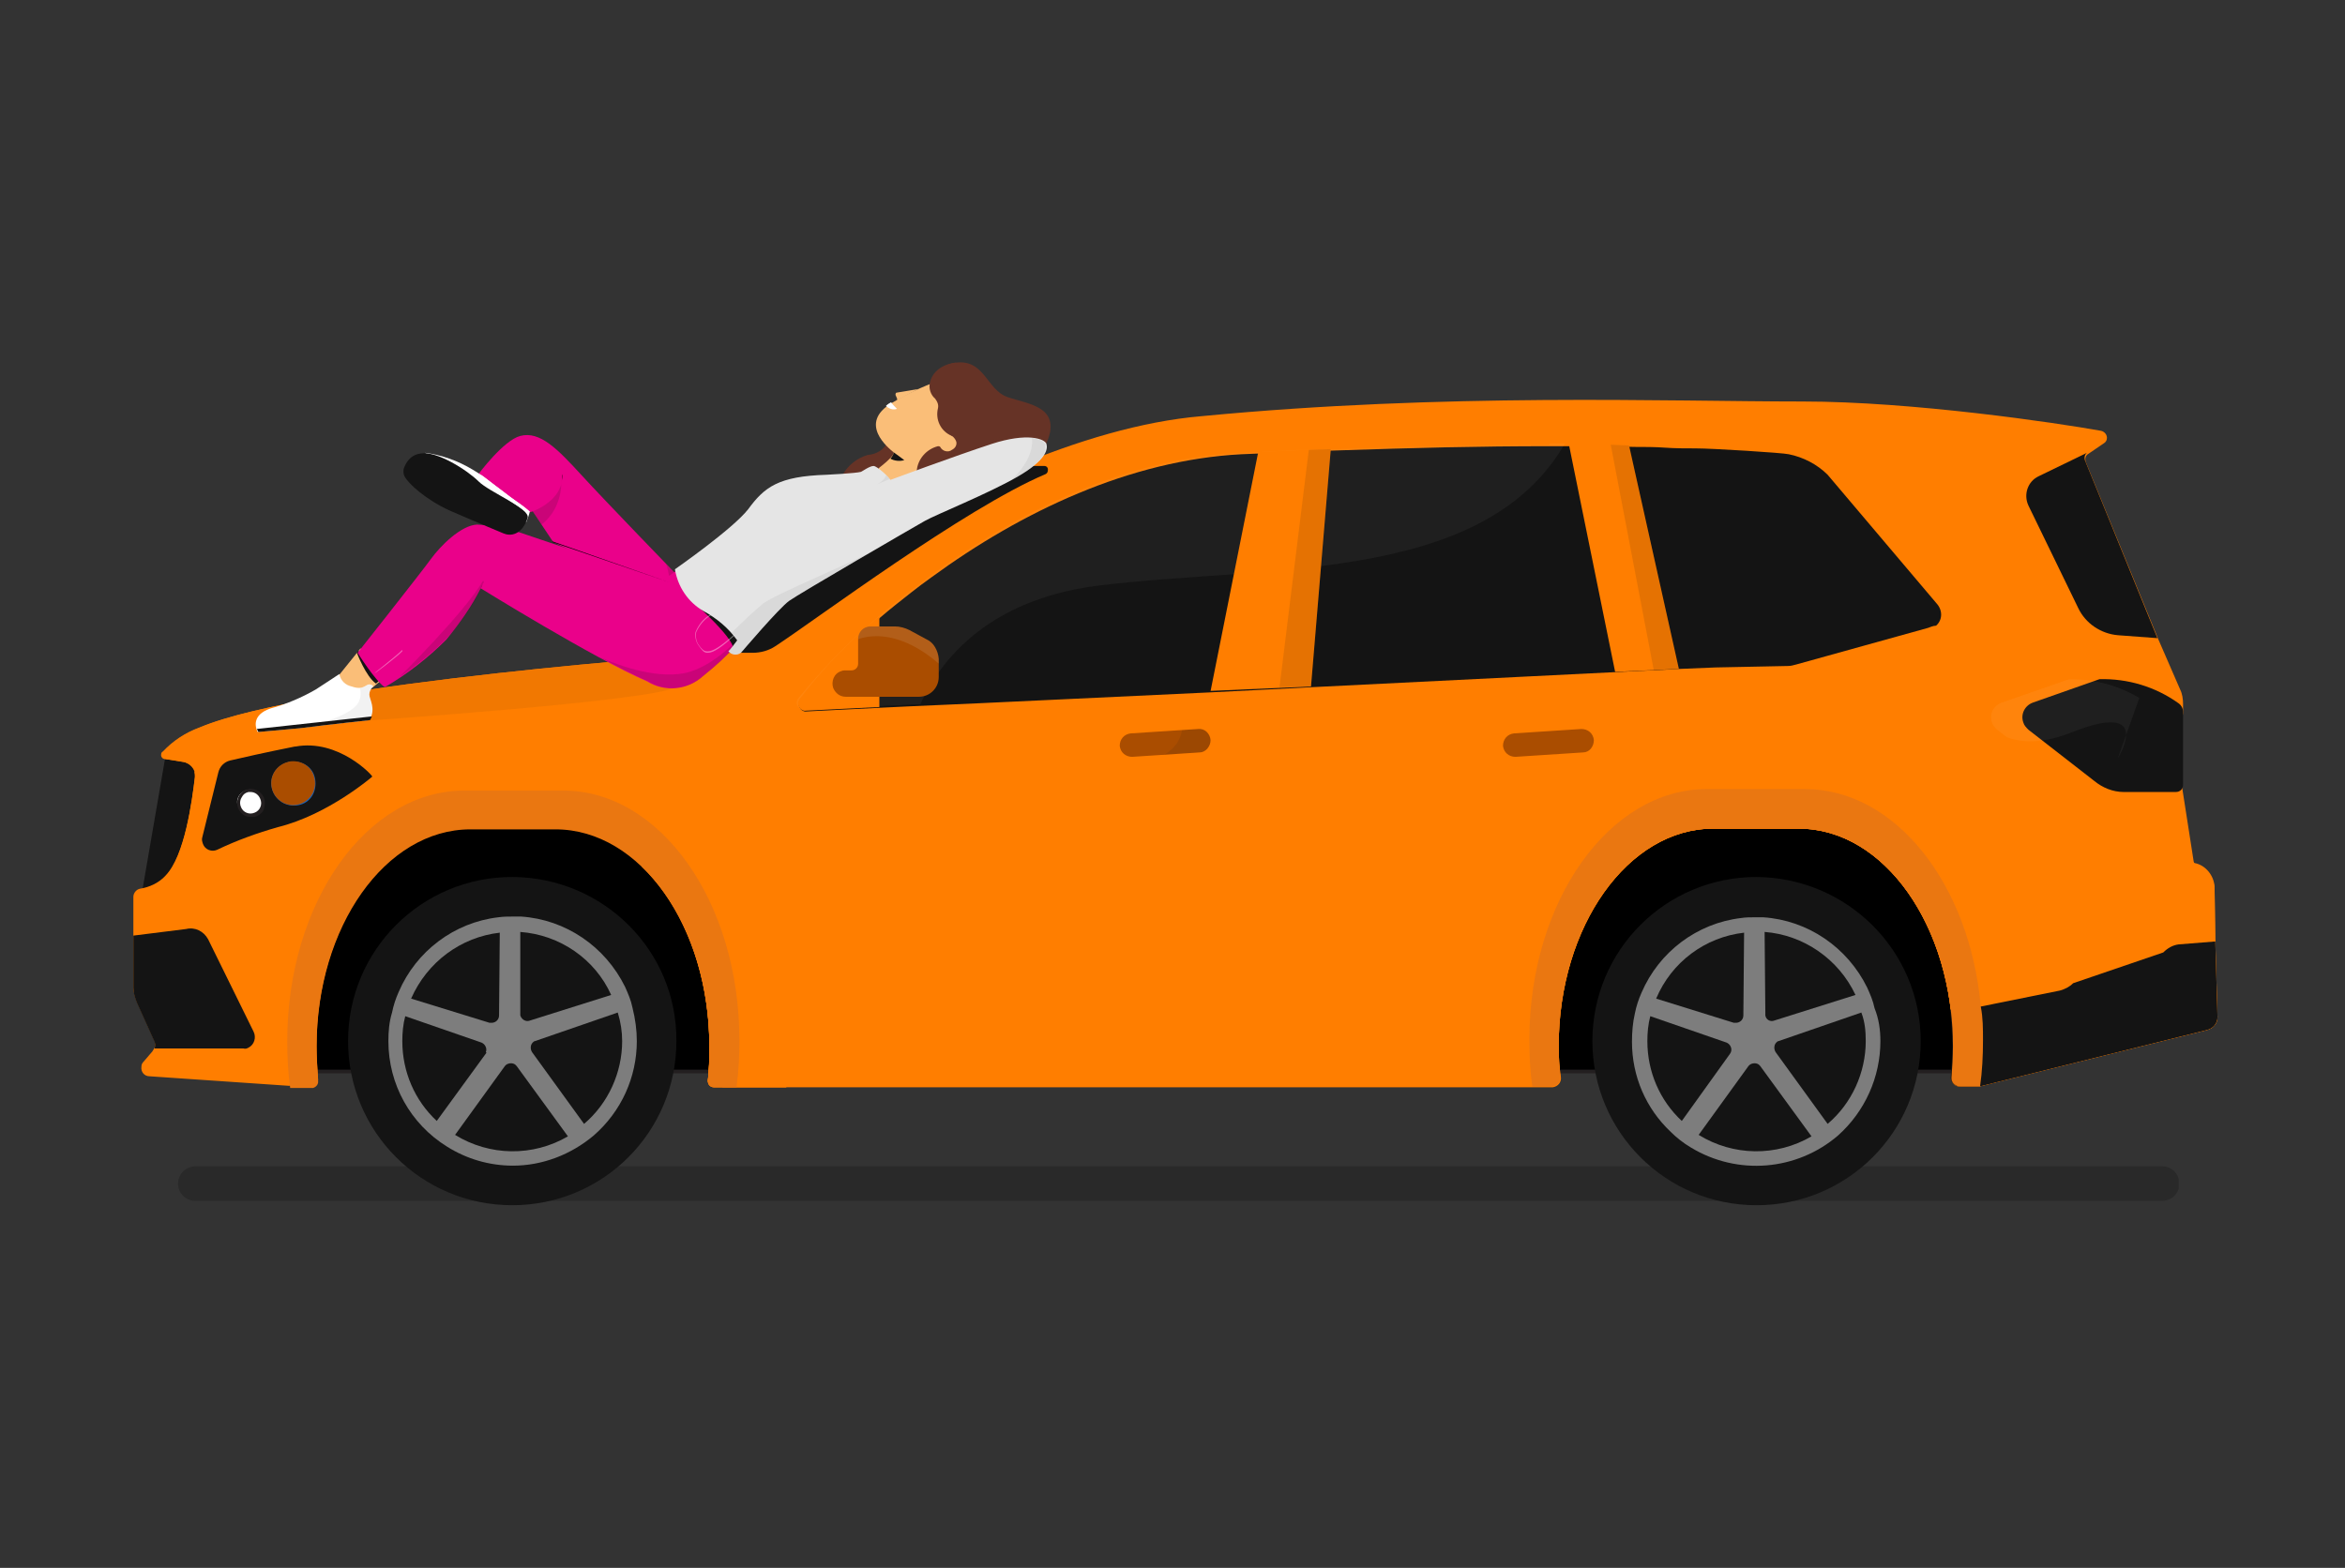 <?xml version="1.0" encoding="utf-8"?>
<!-- Generator: Adobe Illustrator 25.2.1, SVG Export Plug-In . SVG Version: 6.00 Build 0)  -->
<svg version="1.1" id="Layer_1" xmlns="http://www.w3.org/2000/svg" xmlns:xlink="http://www.w3.org/1999/xlink" x="0px" y="0px"
	 viewBox="0 0 320 214" style="enable-background:new 0 0 320 214;" xml:space="preserve">
<rect x="0" y="0" width="320" height="214" fill="#333333" stroke="none"/>
<style type="text/css">
	.st0{fill:#FFFFFF;fill-opacity:0;}
	.st1{opacity:0.2;}
	.st2{clip-path:url(#SVGID_2_);}
	.st3{fill:#231F20;}
	.st4{fill:#141414;}
	.st5{fill:#FF7E00;}
	.st6{clip-path:url(#SVGID_4_);}
	.st7{opacity:5.000000e-02;}
	.st8{clip-path:url(#SVGID_6_);}
	.st9{fill:#FFFFFF;}
	.st10{fill:#AA4D00;}
	.st11{fill:#1D63B7;}
	.st12{opacity:0.1;}
	.st13{clip-path:url(#SVGID_8_);}
	.st14{clip-path:url(#SVGID_10_);}
	.st15{fill:#EA7711;}
	.st16{clip-path:url(#SVGID_12_);}
	.st17{opacity:0.26;}
	.st18{clip-path:url(#SVGID_14_);}
	.st19{opacity:0.56;}
	.st20{clip-path:url(#SVGID_16_);}
	.st21{clip-path:url(#SVGID_18_);}
	.st22{opacity:0.17;}
	.st23{clip-path:url(#SVGID_20_);}
	.st24{clip-path:url(#SVGID_22_);}
	.st25{clip-path:url(#SVGID_24_);}
	.st26{clip-path:url(#SVGID_26_);}
	.st27{fill:none;}
	.st28{clip-path:url(#SVGID_28_);}
	.st29{clip-path:url(#SVGID_30_);}
	.st30{opacity:0.11;}
	.st31{clip-path:url(#SVGID_32_);}
	.st32{clip-path:url(#SVGID_34_);}
	.st33{fill:#7D7D7D;}
	.st34{opacity:6.000000e-02;}
	.st35{clip-path:url(#SVGID_36_);}
	.st36{fill:#663326;}
	.st37{clip-path:url(#SVGID_38_);}
	.st38{opacity:0.24;}
	.st39{clip-path:url(#SVGID_40_);}
	.st40{fill:#FABE78;}
	.st41{clip-path:url(#SVGID_42_);}
	.st42{clip-path:url(#SVGID_44_);}
	.st43{fill:#EA018A;}
	.st44{clip-path:url(#SVGID_46_);}
	.st45{opacity:0.15;}
	.st46{clip-path:url(#SVGID_48_);}
	.st47{clip-path:url(#SVGID_50_);}
	.st48{clip-path:url(#SVGID_52_);}
	.st49{clip-path:url(#SVGID_54_);}
	.st50{opacity:0.13;}
	.st51{clip-path:url(#SVGID_56_);}
	.st52{clip-path:url(#SVGID_58_);}
	.st53{opacity:0.43;}
	.st54{clip-path:url(#SVGID_60_);}
	.st55{fill:#E5E5E5;}
	.st56{clip-path:url(#SVGID_62_);}
	.st57{clip-path:url(#SVGID_64_);}
	.st58{clip-path:url(#SVGID_66_);}
	.st59{clip-path:url(#SVGID_68_);}
	.st60{clip-path:url(#SVGID_70_);}
	.st61{opacity:0.39;}
	.st62{clip-path:url(#SVGID_72_);}
	.st63{clip-path:url(#SVGID_74_);}
	.st64{opacity:0.36;}
	.st65{clip-path:url(#SVGID_76_);}
</style>
<rect x="0.4" class="st0" width="320" height="214"/>
<g class="st1">
	<g>
		<defs>
			<rect id="SVGID_1_" x="24.2" y="159.2" width="273.1" height="4.7"/>
		</defs>
		<clipPath id="SVGID_2_">
			<use xlink:href="#SVGID_1_"  style="overflow:visible;"/>
		</clipPath>
		<g class="st2">
			<path d="M26.5,159.2h268.4c1.3-0.1,2.4,0.9,2.5,2.2c0.1,1.3-0.9,2.4-2.2,2.5c-0.1,0-0.2,0-0.3,0H26.5c-1.3-0.1-2.3-1.2-2.2-2.5
				C24.4,160.2,25.3,159.3,26.5,159.2"/>
		</g>
	</g>
</g>
<rect x="38.9" y="105.3" width="71.2" height="40.9"/>
<path class="st3" d="M110.3,146.5H38.7v-41.4h71.7L110.3,146.5z M39.2,146h70.7v-40.4H39.2V146z"/>
<polygon points="270.6,146.2 199.5,146.2 199.5,105.3 279.5,105.3 "/>
<path class="st3" d="M270.8,146.5h-71.6v-41.4h80.6l-0.1,0.3L270.8,146.5z M199.7,146h70.8l8.8-40.4h-79.5V146z"/>
<polygon class="st4" points="22.6,103.1 19.1,123.4 25.1,124.7 28.6,103.6 "/>
<path class="st5" d="M302.6,138.8c0,0.9-0.6,1.6-1.5,1.8l-31,7.7h-0.2h-2.5c-0.6,0-1.1-0.5-1.1-1.1c0,0,0-0.1,0-0.1
	c0.1-1.4,0.2-2.8,0.2-4.3c0-16.4-9.4-29.7-21-29.7h-11.7c-11.6,0-21.1,13.3-21.1,29.7c0,1.4,0.1,2.8,0.2,4.2
	c0.1,0.7-0.4,1.2-1.1,1.3c0,0-0.1,0-0.1,0H97.4c-0.4,0-0.8-0.3-0.8-0.8c0,0,0-0.1,0-0.1c0.2-1.5,0.2-3.1,0.2-4.6
	c0-10.2-3.6-19.2-9.2-24.6c-3.1-3.2-7.4-5.1-11.8-5.2H64.2c-11.6,0-21,13.3-21,29.7c0,1.5,0.1,3,0.2,4.5c0.1,0.5-0.3,0.9-0.7,1
	c0,0-0.1,0-0.1,0h-3.2l-19-1.3c-0.7,0-1.2-0.6-1.1-1.3c0-0.3,0.1-0.5,0.3-0.7l1.2-1.4c0.1-0.2,0.2-0.3,0.3-0.5
	c0.1-0.4,0.1-0.8-0.1-1.1l-2.3-5.1c-0.3-0.7-0.5-1.4-0.5-2.1v-12.3c0-0.5,0.4-1,0.9-1.1c1.3-0.2,2.6-0.8,3.5-1.8
	c2.6-2.7,3.6-10.1,4-13.5c0-0.2,0-0.4,0-0.6c0,0,0-0.1,0-0.1c-0.2-0.7-0.9-1.2-1.6-1.3l-2.5-0.4c-0.3,0-0.6-0.3-0.5-0.7
	c0-0.1,0.1-0.3,0.2-0.3c1.4-1.5,3.1-2.6,5-3.3C42.2,93,97.3,89.2,97.3,89.2s1.8-1.4,5-3.6c7.1-4.9,21-15.6,36.2-21.9
	c8.4-3.5,17.2-6.2,25.5-6.9c33.3-3.2,63.5-2,82-2c14.9,0,34.6,2.9,40.7,4c0.5,0.1,0.9,0.6,0.8,1.1c0,0.2-0.2,0.5-0.4,0.6l-2.2,1.5
	c-0.3,0.2-0.4,0.6-0.3,1l9.9,24.2l3,6.9c0.3,0.6,0.4,1.3,0.4,2v1.2c0,0.6-0.5,1.1-1.1,1.1c-0.7,0-7.9,0.7-7.9,1.4l6.6,16.2
	c0,1,0.8,1.8,1.7,1.9h0.6l1.2,0.1c0.2,0,0.3,0,0.5,0.1c1.5,0.3,2.6,1.7,2.7,3.2l0.1,7.2L302.6,138.8z"/>
<path class="st5" d="M233.9,105.2c-3.5,2.7-15.9,7.8-19.5,14.2c-4.1,7.6-6.1,16.1-5.9,24.7l-36.5,2.3c0,0-3-9.1-3-29.3
	c0.2-7.7,0.9-15.4,2.1-23.1c2.4-16.2,5.9-31.7,6.1-32.6l4.4-0.2c16.6-0.6,28.6-0.7,41.4-0.5c1.4,0,2.7,0,4.1,0.1l0.1,0l7,30.1
	l8.6,8.2C243.2,101.5,235.8,103.8,233.9,105.2"/>
<path class="st5" d="M50.8,106c0.5,0.4,0.8,0.7,1.2,1c0.3,0.3,0.4,0.8,0.1,1.1c0,0-0.1,0.1-0.1,0.1c-9.3,7.8-20.8,12.4-32.9,13.2
	c1.3-0.2,2.6-0.8,3.5-1.8c2.6-2.7,3.6-10.1,4-13.5c0-0.2,0-0.5-0.1-0.7l0,0l5-1.4C31.5,104,44.2,104,50.8,106"/>
<path class="st5" d="M106.3,143.2c-3.2-14.5-3.8-29.4-1.7-44.1c0.2-1,0.6-2,1.2-2.9c7-9.4,18.4-15.3,18.4-15.3l50,4.5l-1.2,58.2
	L106.3,143.2z"/>
<path class="st5" d="M302.6,138.8c0,0.9-0.6,1.6-1.5,1.8l-31,7.7h-0.2h-2.5c-0.6,0-1.1-0.5-1.1-1.1c0,0,0-0.1,0-0.1
	c0.1-1.4,0.2-2.8,0.2-4.3c0-16.4-9.4-29.7-21-29.7h-11.7c-11.6,0-21.1,13.3-21.1,29.7c0,1.4,0.1,2.8,0.2,4.2
	c0.1,0.7-0.4,1.2-1.1,1.3c0,0-0.1,0-0.1,0H97.4c-0.4,0-0.8-0.3-0.8-0.8c0,0,0-0.1,0-0.1c0.2-1.5,0.2-3.1,0.2-4.6
	c0-10.2-3.6-19.2-9.2-24.6l-0.3-7.1c0,0,155.1-11.6,185.1-13.3l25.3,9.2l1.7,10.9c-2.4,1-3.2-0.3-2.3-0.2h0.6l1.2,0.1
	c0.2,0,0.3,0,0.5,0.1c1.5,0.3,2.6,1.7,2.7,3.2l0.1,7.2L302.6,138.8z"/>
<path class="st5" d="M107.3,148.4h-9.9c-0.4,0-0.8-0.3-0.8-0.8c0,0,0-0.1,0-0.1c0.2-1.5,0.2-3.1,0.2-4.6c0-10.2-3.6-19.2-9.2-24.6
	l-0.3-7.1l16-1.1C102.7,126.5,105.9,142.3,107.3,148.4"/>
<path class="st5" d="M302.6,138.8c0,0.9-0.6,1.6-1.5,1.8l-31.1,7.7h-2.5c-0.6,0-1.1-0.5-1.2-1.1c0,0,0-0.1,0-0.1
	c0.1-1.4,0.2-2.8,0.2-4.3c0-16.4-9.4-29.7-21-29.7h-11.8c-11.6,0-21.1,13.3-21.1,29.7c0,1.4,0.1,2.8,0.2,4.2
	c0.1,0.7-0.4,1.2-1.1,1.3c0,0-0.1,0-0.1,0H98.6l-1.3-16.8l109.9-9.3c1.3-0.1,2.4-0.9,2.8-2.1c2.5-6.2-2.4-16.8,35.8-19.4
	c24.7-1.7,39.5-3.8,39.5-3.8l5.7,9.5c0,0,8,11.4,8.5,11.4c1.5,0.3,2.6,1.7,2.7,3.2l0.1,7.2L302.6,138.8z"/>
<path class="st5" d="M107.3,148.4h-8.7l-1.3-16.8l7-0.6C105,136.8,106,142.6,107.3,148.4"/>
<path class="st4" d="M302.6,138.8c0,0.9-0.6,1.6-1.5,1.8l-31,7.7h-0.2h-2.5c-0.6,0-1.1-0.5-1.2-1.1c0,0,0-0.1,0-0.1
	c0.1-1.4,0.2-2.8,0.2-4.3c0-1.7-0.1-3.3-0.3-5l4.1-0.4l10.9-2.2c0.7-0.2,1.3-0.5,1.8-1l12.3-4.2c0.6-0.6,1.3-1,2.1-1.1l5-0.4
	L302.6,138.8z"/>
<path class="st4" d="M286.5,92.7l-9.1,3.2c-1.1,0.4-1.7,1.6-1.3,2.7c0.1,0.4,0.4,0.7,0.7,1l9,7c1.1,0.9,2.5,1.5,4,1.5h7.1
	c0.6,0,1-0.4,1-1v-9.9c0-0.5-0.2-0.9-0.6-1.2C294.1,93.7,290.3,92.6,286.5,92.7"/>
<path class="st4" d="M294.4,87.1l-5.4-0.4c-2.3-0.2-4.4-1.6-5.4-3.7l-6.8-14c-0.7-1.5-0.1-3.3,1.4-4l6.6-3.2c-0.3,0.2-0.4,0.6-0.3,1
	L294.4,87.1z"/>
<path class="st4" d="M263.1,85.7l-18,5c-0.4,0.1-0.7,0.2-1.1,0.2l-9.9,0.2l-4.9,0.2l-50.3,2.5l-7.8,0.4l-5.9,0.3l-31.9,1.5l-9,0.4
	l-4.2,0.2l-10,0.5c-0.5,0.1-1-0.3-1.1-0.9c0-0.3,0.1-0.6,0.3-0.8c3.2-4.1,6.9-7.8,10.8-11.1c1.4-1.2,2.8-2.3,4.2-3.4
	c0.9-0.7,1.8-1.4,2.8-2.1c12.3-9,27.1-16,42.3-16.8l2.4-0.1l1.6-0.1l4-0.2h0.9l3.5-0.1c11.9-0.4,19.8-0.6,29.8-0.6
	c4,0,7.9,0,11.5,0.1c1.4,0,2.7,0,4.1,0.1s2.8,0.1,4.2,0.1c2.3,0,11.9,0.6,12.7,0.8c2,0.4,3.9,1.4,5.3,2.8l14.9,17.6
	c0.8,0.9,0.8,2.2-0.1,3C263.8,85.4,263.4,85.6,263.1,85.7"/>
<g>
	<defs>
		<path id="SVGID_3_" d="M211.4,60.7c-10,0-18,0.2-29.8,0.6l-3.5,0.1h-0.9l-4,0.2l-1.6,0.1l-2.4,0.1c-15.2,0.7-29.9,7.7-42.3,16.8
			c-0.9,0.7-1.8,1.4-2.8,2.1c-1.4,1.1-2.8,2.2-4.2,3.4c-4,3.3-7.6,7.1-10.9,11.1c-0.4,0.4-0.4,1,0,1.4c0.2,0.2,0.5,0.3,0.8,0.3
			l10-0.5l4.2-0.2l9-0.4l31.9-1.5L171,94l7.8-0.4l50.3-2.5l5.1-0.2l9.8-0.2c0.4,0,0.8-0.1,1.1-0.2l18-5c1.1-0.3,1.8-1.5,1.5-2.6
			c-0.1-0.3-0.3-0.7-0.5-0.9l-14.9-17.6c-1.5-1.4-3.3-2.4-5.3-2.8c-0.8-0.2-10.4-0.8-12.7-0.8c-1.4,0-2.8,0-4.2-0.1s-2.7,0-4.1-0.1
			c-3.4,0-6.9-0.1-10.5-0.1H211.4"/>
	</defs>
	<clipPath id="SVGID_4_">
		<use xlink:href="#SVGID_3_"  style="overflow:visible;"/>
	</clipPath>
	<g class="st6">
		<g class="st7">
			<g>
				<defs>
					<rect id="SVGID_5_" x="98.8" y="37.4" width="115.9" height="76.3"/>
				</defs>
				<clipPath id="SVGID_6_">
					<use xlink:href="#SVGID_5_"  style="overflow:visible;"/>
				</clipPath>
				<g class="st8">
					<path class="st9" d="M123.9,101.5c0,0,2.4-18.7,26.2-21.6s54.6,0,64.6-21.6l-75.6-20.9L98.8,75.7l13.7,37.9L123.9,101.5z"/>
				</g>
			</g>
		</g>
	</g>
</g>
<path class="st5" d="M181.6,61.3l-2.7,32.4l-13.7,0.6l6.5-32.6C175,61.5,178.3,61.4,181.6,61.3"/>
<path class="st5" d="M229.1,91.3l-8.7,0.4l-6.3-31c2.9,0,5.6,0,8.2,0.1L229.1,91.3z"/>
<path class="st10" d="M163.7,102.7l-9.2,0.6c-0.9,0-1.6-0.6-1.7-1.5c0-0.9,0.6-1.6,1.5-1.7l9.2-0.6c0.9-0.1,1.6,0.6,1.7,1.5
	C165.2,101.9,164.5,102.7,163.7,102.7"/>
<path class="st5" d="M105.8,88.2c-2.9,2.3-5.3,5.1-7.2,8.3c-0.5,0.8-1.4,1.4-2.3,1.5c-34.3,2.5-50.6,6.3-50.6,6.3L31.5,104l-4.9,1.5
	c-0.2-0.8-0.8-1.3-1.5-1.5l-2.5-0.4c-0.3,0-0.6-0.3-0.5-0.7c0-0.1,0.1-0.3,0.2-0.3c1.4-1.5,3.1-2.6,5-3.3
	C42.2,93,97.3,89.2,97.3,89.2s1.8-1.4,5-3.6C105.4,86.3,107.2,87.2,105.8,88.2"/>
<path class="st4" d="M50.8,106c0,0-6,5.2-12.9,6.9c-2.8,0.8-5.6,1.8-8.3,3.1c-0.7,0.3-1.6,0-1.9-0.8c-0.1-0.3-0.2-0.6-0.1-0.9
	l2.2-8.9c0.2-0.8,0.8-1.4,1.6-1.6c1.7-0.4,4.8-1.1,8.8-1.9h0.1C46.2,100.8,50.9,105.9,50.8,106"/>
<path class="st4" d="M142.7,64.7c-11.1,4.7-31.4,19.9-36.9,23.5c-0.9,0.6-2,0.9-3.1,0.9h-5.4c0,0,19.2-16.4,41.2-25.5h4
	c0.3,0,0.5,0.2,0.5,0.5C143,64.4,142.9,64.6,142.7,64.7"/>
<path class="st5" d="M96.9,142.8l114.5-0.2c0,0,1.1-0.1,1.6,4.4c0.1,0.7-0.4,1.3-1.1,1.4c0,0-0.1,0-0.1,0H97.4
	c-0.5,0-0.8-0.4-0.8-0.8c0,0,0,0,0-0.1L96.9,142.8z"/>
<path class="st4" d="M33.2,143.1H21.1c0.1-0.4,0.1-0.8-0.1-1.1l-2.3-5.1c-0.3-0.7-0.5-1.4-0.5-2.1v-7.1l7.2-0.9
	c1.2-0.3,2.4,0.3,3,1.4l6.2,12.6c0.4,0.8,0.1,1.8-0.7,2.2C33.7,143.1,33.5,143.2,33.2,143.1"/>
<path class="st9" d="M32.5,109.9c0.3,0.9,1.2,1.4,2.1,1.2c0.8-0.2,1.3-1.1,1.2-1.9c-0.2-0.9-1-1.6-2-1.4c-0.9,0.2-1.6,1-1.4,2
	C32.5,109.8,32.5,109.9,32.5,109.9"/>
<path class="st3" d="M34.2,111.5c-0.4,0-0.7-0.1-1-0.3c-0.4-0.3-0.7-0.7-0.8-1.2c-0.2-1,0.4-2.1,1.5-2.3c0,0,0,0,0,0
	c1-0.2,2,0.5,2.2,1.5c0.1,0.5,0,1-0.2,1.5c-0.3,0.4-0.7,0.7-1.2,0.8C34.4,111.5,34.3,111.5,34.2,111.5z M34.2,108.1
	c-0.1,0-0.2,0-0.3,0c-0.4,0.1-0.7,0.3-0.9,0.7c-0.2,0.3-0.3,0.7-0.2,1.1l0,0c0.1,0.4,0.3,0.7,0.6,0.9c0.3,0.2,0.7,0.3,1.1,0.2
	c0.4-0.1,0.7-0.3,0.9-0.6c0.2-0.3,0.3-0.7,0.2-1.1C35.4,108.5,34.8,108.1,34.2,108.1z"/>
<path class="st11" d="M37.1,107.6c0.4,1.6,1.9,2.6,3.6,2.3s2.6-1.9,2.3-3.6s-1.9-2.6-3.6-2.3c0,0,0,0,0,0
	C37.7,104.4,36.7,106,37.1,107.6"/>
<path class="st5" d="M120,84.1v12.4l-10,0.5c-0.5,0.1-1-0.3-1.1-0.9c0-0.3,0.1-0.6,0.3-0.8C112.4,91.1,116,87.4,120,84.1"/>
<path class="st5" d="M109.9,110.5c-0.4,0-0.8-0.2-1-0.6c-0.2-0.4-0.2-0.9,0.1-1.2c3.3-4.1,6.9-7.8,10.9-11.2l0.1-0.1V110
	L109.9,110.5L109.9,110.5z M119.9,97.8c-3.9,3.3-7.5,7-10.8,11c-0.2,0.3-0.2,0.7-0.1,1c0.2,0.3,0.5,0.5,0.8,0.5l0,0l10-0.5
	L119.9,97.8z"/>
<path class="st10" d="M128.1,89.9v2.5c0,1.5-1.2,2.7-2.7,2.7h-10c-0.8,0-1.4-0.5-1.7-1.2c-0.3-0.9,0.1-2,1.1-2.3
	c0.2-0.1,0.4-0.1,0.6-0.1h0.8c0.5,0,0.9-0.4,0.9-0.9c0,0,0,0,0,0v-3.4c0-0.9,0.7-1.7,1.7-1.7h3.3c0.7,0,1.4,0.2,2,0.5l2.4,1.3
	C127.4,87.7,128,88.8,128.1,89.9"/>
<g class="st12">
	<g>
		<defs>
			<rect id="SVGID_7_" x="113.6" y="82.2" width="15.3" height="12.8"/>
		</defs>
		<clipPath id="SVGID_8_">
			<use xlink:href="#SVGID_7_"  style="overflow:visible;"/>
		</clipPath>
		<g class="st13">
			<g>
				<defs>
					<path id="SVGID_9_" d="M128.1,89.9v2.5c0,1.5-1.2,2.7-2.7,2.7h-10c-0.8,0-1.4-0.5-1.7-1.2c-0.3-0.9,0.1-2,1.1-2.3
						c0.2-0.1,0.4-0.1,0.6-0.1h0.8c0.5,0,0.9-0.4,0.9-0.9c0,0,0,0,0,0v-3.4c0-0.9,0.7-1.7,1.7-1.7h3.3c0.7,0,1.4,0.2,2,0.5l2.4,1.3
						C127.4,87.7,128,88.8,128.1,89.9"/>
				</defs>
				<clipPath id="SVGID_10_">
					<use xlink:href="#SVGID_9_"  style="overflow:visible;"/>
				</clipPath>
				<g class="st14">
					<path class="st9" d="M116.5,87.5c0,0,5.1-3,12.3,3.7l-1.6-8.9l-11.1-0.1L116.5,87.5z"/>
				</g>
			</g>
		</g>
	</g>
</g>
<path class="st15" d="M270.6,142c0,2.1-0.1,4.2-0.4,6.3l0,0h-2.7c-0.6,0-1.2-0.5-1.2-1.1c0,0,0-0.1,0-0.1c0.1-1.4,0.2-2.8,0.2-4.3
	c0-1.7-0.1-3.3-0.3-5c-1.7-14-10.3-24.7-20.8-24.7h-11.7c-11.6,0-21,13.3-21,29.7c0,1.4,0.1,2.8,0.2,4.2c0.1,0.7-0.4,1.2-1.1,1.3
	c0,0-0.1,0-0.1,0h-2.6c-0.3-2.1-0.4-4.2-0.4-6.4c0-18.9,10.9-34.2,24.2-34.2h13.4c12.3,0,22.5,12.9,24,29.7
	C270.6,138.9,270.6,140.4,270.6,142"/>
<path class="st15" d="M100.9,142c0,2.1-0.1,4.3-0.4,6.4h-3.1c-0.4,0-0.8-0.4-0.8-0.8c0,0,0-0.1,0-0.1c0.2-1.5,0.2-3.1,0.2-4.6
	c0-16.4-9.4-29.7-21-29.7H64.2c-11.6,0-21,13.3-21,29.7c0,1.5,0.1,3,0.2,4.6c0.1,0.5-0.3,0.9-0.7,1c0,0-0.1,0-0.1,0h-3
	c-0.3-2.1-0.4-4.2-0.4-6.4c0-18.9,10.8-34.2,24.2-34.2h13.3C90.1,107.8,100.9,123.1,100.9,142"/>
<path class="st10" d="M216,102.7l-9.2,0.6c-0.9,0-1.6-0.6-1.7-1.5c0-0.9,0.6-1.6,1.5-1.7l9.2-0.6c0.9,0,1.6,0.6,1.7,1.5
	C217.5,101.9,216.9,102.7,216,102.7"/>
<g>
	<defs>
		<path id="SVGID_11_" d="M39.3,104c-1.6,0.4-2.6,2-2.2,3.6c0.4,1.6,2,2.6,3.6,2.2s2.6-2,2.2-3.6c-0.3-1.4-1.5-2.3-2.9-2.3
			C39.8,103.9,39.6,103.9,39.3,104"/>
	</defs>
	<use xlink:href="#SVGID_11_"  style="overflow:visible;fill:#AA4D00;"/>
	<clipPath id="SVGID_12_">
		<use xlink:href="#SVGID_11_"  style="overflow:visible;"/>
	</clipPath>
	<g class="st16">
		<g class="st17">
			<g>
				<defs>
					<rect id="SVGID_13_" x="37.2" y="102.4" width="9.1" height="9.3"/>
				</defs>
				<use xlink:href="#SVGID_13_"  style="overflow:visible;fill:#AA4D00;"/>
				<clipPath id="SVGID_14_">
					<use xlink:href="#SVGID_13_"  style="overflow:visible;"/>
				</clipPath>
				<g class="st18">
					<path class="st10" d="M37.4,111.6c0,0-1.1-2.7,2.2-4.3c1.8-0.9,2.8-2.9,2.3-4.9l4.4,4.9l-2.7,4.4L37.4,111.6z"/>
				</g>
			</g>
		</g>
	</g>
</g>
<g class="st19">
	<g>
		<defs>
			<rect id="SVGID_15_" x="152.8" y="98.5" width="14.8" height="6.6"/>
		</defs>
		<clipPath id="SVGID_16_">
			<use xlink:href="#SVGID_15_"  style="overflow:visible;"/>
		</clipPath>
		<g class="st20">
			<g>
				<defs>
					<path id="SVGID_17_" d="M163.7,102.7l-9.2,0.6c-0.9,0-1.6-0.6-1.7-1.5c0-0.9,0.6-1.6,1.5-1.7l9.2-0.6c0.9-0.1,1.6,0.6,1.7,1.5
						C165.2,101.9,164.5,102.7,163.7,102.7"/>
				</defs>
				<clipPath id="SVGID_18_">
					<use xlink:href="#SVGID_17_"  style="overflow:visible;"/>
				</clipPath>
				<g class="st21">
					<g class="st22">
						<g>
							<defs>
								<rect id="SVGID_19_" x="156.1" y="98.5" width="11.5" height="6.6"/>
							</defs>
							<clipPath id="SVGID_20_">
								<use xlink:href="#SVGID_19_"  style="overflow:visible;"/>
							</clipPath>
							<g class="st23">
								<path class="st4" d="M156.1,104.1c0,0,4.7-0.8,5.2-4.5l3.4-1.1l2.8,2.4l-2.8,4.1L156.1,104.1z"/>
							</g>
						</g>
					</g>
				</g>
			</g>
		</g>
	</g>
</g>
<g>
	<g>
		<defs>
			<rect id="SVGID_21_" x="205.1" y="98.5" width="14.8" height="6.6"/>
		</defs>
		<clipPath id="SVGID_22_">
			<use xlink:href="#SVGID_21_"  style="overflow:visible;"/>
		</clipPath>
		<g class="st24">
			<g>
				<defs>
					<path id="SVGID_23_" d="M216,102.7l-9.2,0.6c-0.9,0.1-1.6-0.6-1.7-1.5c-0.1-0.9,0.6-1.6,1.5-1.7l0,0l9.2-0.6
						c0.9-0.1,1.6,0.6,1.7,1.5C217.5,101.9,216.9,102.7,216,102.7"/>
				</defs>
				<clipPath id="SVGID_24_">
					<use xlink:href="#SVGID_23_"  style="overflow:visible;"/>
				</clipPath>
				<g class="st25">
					<g class="st22">
						<g>
							<defs>
								<rect id="SVGID_25_" x="208.4" y="98.5" width="11.5" height="6.6"/>
							</defs>
							<clipPath id="SVGID_26_">
								<use xlink:href="#SVGID_25_"  style="overflow:visible;"/>
							</clipPath>
							<g class="st26">
								<path class="st27" d="M208.4,104.1c0,0,4.7-0.8,5.2-4.5l3.4-1.1l2.8,2.4l-2.8,4.1L208.4,104.1z"/>
							</g>
						</g>
					</g>
				</g>
			</g>
		</g>
	</g>
</g>
<g>
	<defs>
		<path id="SVGID_27_" d="M273.1,95.9c-1.1,0.4-1.7,1.6-1.3,2.7c0.1,0.4,0.4,0.7,0.7,1l9,7c1.1,0.9,2.5,1.5,4,1.5h7.1
			c0.6,0,1-0.4,1-1v-9.9c0-0.4-0.2-0.9-0.5-1.2c-3.1-2.2-6.9-3.4-10.8-3.3L273.1,95.9z"/>
	</defs>
	<clipPath id="SVGID_28_">
		<use xlink:href="#SVGID_27_"  style="overflow:visible;"/>
	</clipPath>
	<g class="st28">
		<g class="st7">
			<g>
				<defs>
					<rect id="SVGID_29_" x="269.1" y="89.7" width="23.7" height="13.8"/>
				</defs>
				<clipPath id="SVGID_30_">
					<use xlink:href="#SVGID_29_"  style="overflow:visible;"/>
				</clipPath>
				<g class="st29">
					<path class="st9" d="M270.1,97.5c0,0,3.1,6.2,12.5,2.5c11.5-4.6,6.4,3.5,6.4,3.5l3.7-10.4l-17.9-3.4l-5.7,5.7L270.1,97.5z"/>
				</g>
			</g>
		</g>
	</g>
</g>
<g class="st30">
	<g>
		<defs>
			<rect id="SVGID_31_" x="174.6" y="61.3" width="7" height="32.6"/>
		</defs>
		<clipPath id="SVGID_32_">
			<use xlink:href="#SVGID_31_"  style="overflow:visible;"/>
		</clipPath>
		<g class="st31">
			<polygon class="st4" points="174.6,93.8 178.6,61.4 181.6,61.3 178.9,93.7 			"/>
		</g>
	</g>
</g>
<g class="st30">
	<g>
		<defs>
			<rect id="SVGID_33_" x="219.8" y="60.7" width="9.4" height="30.8"/>
		</defs>
		<clipPath id="SVGID_34_">
			<use xlink:href="#SVGID_33_"  style="overflow:visible;"/>
		</clipPath>
		<g class="st32">
			<polygon class="st4" points="219.8,60.7 225.7,91.6 229.1,91.3 222.3,60.8 			"/>
		</g>
	</g>
</g>
<path class="st4" d="M262.1,142.1c0,12.4-10,22.4-22.4,22.4c-12.4,0-22.4-10-22.4-22.4c0-12.4,10-22.4,22.4-22.4
	C252.1,119.8,262.1,129.8,262.1,142.1C262.1,142.1,262.1,142.1,262.1,142.1"/>
<path class="st33" d="M256.6,142.1c0,4.9-2.1,9.6-5.8,12.9c-5.6,4.8-13.7,5.5-20.1,1.6l0,0c-1-0.6-1.9-1.3-2.7-2.1
	c-3.4-3.2-5.3-7.6-5.3-12.3c0-1.3,0.1-2.6,0.4-3.9c0.2-1,0.5-1.9,0.9-2.8c2.4-5.6,7.6-9.5,13.6-10.2c0.6-0.1,1.3-0.1,1.9-0.1
	c0.4,0,0.8,0,1.1,0c6.1,0.4,11.5,4.1,14.2,9.6c0.4,0.9,0.8,1.8,1,2.8C256.4,139.1,256.6,140.6,256.6,142.1"/>
<path class="st4" d="M247.2,155.1c-4.8,2.8-10.7,2.7-15.4-0.2l6.8-9.4c0.3-0.4,1-0.5,1.4-0.2c0.1,0.1,0.1,0.1,0.2,0.2L247.2,155.1z"
	/>
<path class="st4" d="M238,127.3l-0.1,11.3c0,0.6-0.5,1-1,1c-0.1,0-0.2,0-0.3,0l-10.6-3.3C228.1,131.3,232.7,127.9,238,127.3"/>
<path class="st4" d="M236.1,143.8l-6.6,9.2c-3-2.8-4.7-6.7-4.7-10.9c0-1.1,0.1-2.3,0.4-3.4l10.4,3.6c0.5,0.2,0.8,0.8,0.6,1.3
	C236.2,143.7,236.1,143.7,236.1,143.8"/>
<path class="st4" d="M254.6,142.1c0,4.3-1.9,8.5-5.2,11.3l-7.1-9.8c-0.3-0.5-0.2-1.1,0.2-1.4c0.1-0.1,0.2-0.1,0.2-0.1l11.3-3.9
	C254.5,139.5,254.6,140.8,254.6,142.1"/>
<path class="st4" d="M253.2,135.8l-11.1,3.5c-0.5,0.2-1.1-0.1-1.2-0.7c0-0.1,0-0.2,0-0.3l-0.1-11.1
	C246.1,127.6,250.9,130.9,253.2,135.8"/>
<path class="st4" d="M92.3,142.1c0,12.4-10,22.4-22.4,22.4c-12.4,0-22.4-10-22.4-22.4c0-12.4,10-22.4,22.4-22.4c0,0,0,0,0.1,0
	C82.4,119.8,92.4,129.8,92.3,142.1C92.4,142.1,92.4,142.1,92.3,142.1"/>
<path class="st33" d="M86.9,142.1c0,4.9-2.1,9.6-5.9,12.9c-3.1,2.6-7,4.1-11,4.1c-3.2,0-6.3-0.9-9-2.6l0,0c-5-3.1-8-8.5-8-14.4
	c0-1.3,0.1-2.6,0.5-3.9c0.2-1,0.5-1.9,0.9-2.8c2.4-5.6,7.6-9.5,13.6-10.2c0.7-0.1,1.3-0.1,2-0.1c0.4,0,0.8,0,1.1,0
	c6.1,0.4,11.5,4.1,14.2,9.6c0.4,0.9,0.8,1.8,1,2.8C86.7,139.1,86.9,140.6,86.9,142.1"/>
<path class="st4" d="M77.5,155.1c-4.8,2.8-10.7,2.7-15.4-0.2l6.8-9.4c0.3-0.4,1-0.5,1.4-0.2c0.1,0.1,0.1,0.1,0.2,0.2L77.5,155.1z"/>
<path class="st4" d="M68.2,127.3l-0.1,11.3c0,0.6-0.5,1-1,1c-0.1,0-0.2,0-0.3,0l-10.7-3.3C58.3,131.3,62.9,127.9,68.2,127.3"/>
<path class="st4" d="M66.3,143.8l-6.7,9.2c-3-2.8-4.7-6.7-4.7-10.9c0-1.1,0.1-2.3,0.4-3.4l10.4,3.6c0.5,0.2,0.8,0.8,0.6,1.3
	C66.4,143.7,66.4,143.7,66.3,143.8"/>
<path class="st4" d="M84.9,142.1c0,4.3-1.9,8.5-5.2,11.3l-7.1-9.8c-0.3-0.5-0.2-1.1,0.2-1.4c0.1-0.1,0.2-0.1,0.2-0.1l11.3-3.9
	C84.7,139.5,84.9,140.8,84.9,142.1"/>
<path class="st4" d="M83.4,135.8l-11.1,3.5c-0.5,0.2-1.1-0.1-1.3-0.7c0-0.1,0-0.2,0-0.3l0-11.1C76.4,127.6,81.2,130.9,83.4,135.8"/>
<g class="st34">
	<g>
		<defs>
			<rect id="SVGID_35_" x="48.7" y="90" width="44.4" height="8.4"/>
		</defs>
		<clipPath id="SVGID_36_">
			<use xlink:href="#SVGID_35_"  style="overflow:visible;"/>
		</clipPath>
		<g class="st35">
			<path class="st4" d="M49.5,98.4c0,0,39.5-2.7,42.7-4.6S89,90,89,90l-6.2,0.2c0,0-28.8,3-32.2,3.8S49.5,98.4,49.5,98.4"/>
		</g>
	</g>
</g>
<path class="st36" d="M121.1,60.4c-0.5,1-1.5,1.6-2.7,1.7c-1.4,0.4-2.7,1.4-3.4,2.7l2.6,1.2l4-2.3l2.2-2.5L121.1,60.4z"/>
<g>
	<defs>
		<path id="SVGID_37_" d="M118.4,62c-1.4,0.4-2.7,1.4-3.4,2.7l2.6,1.2l4-2.3l2.2-2.5l-2.7-0.8C120.6,61.3,119.6,61.9,118.4,62"/>
	</defs>
	<clipPath id="SVGID_38_">
		<use xlink:href="#SVGID_37_"  style="overflow:visible;"/>
	</clipPath>
	<g class="st37">
		<g class="st38">
			<g>
				<defs>
					<rect id="SVGID_39_" x="119.2" y="60" width="3.9" height="4.6"/>
				</defs>
				<clipPath id="SVGID_40_">
					<use xlink:href="#SVGID_39_"  style="overflow:visible;"/>
				</clipPath>
				<g class="st39">
					<path class="st36" d="M120.6,60.8c0,0,1.1,1.2-1.1,3.2c-1.1,1,0.6,0.2,0.6,0.2l2.9-3l-1.7-1.2l-1.2,0.9L120.6,60.8z"/>
				</g>
			</g>
		</g>
	</g>
</g>
<path class="st40" d="M128,52c-2.2,0.8-4.3,1.8-6.3,3c-4.7,2.8-0.4,6.2,0.2,6.7c0.4,0.4-2,2.2-2,2.2l0.6,3.5l13.5-4.7l-2.6-9.3
	L128,52z"/>
<path class="st36" d="M125.1,64.3c0.1-1.6,1.3-3,2.9-3.4c0.1,0,0.2,0,0.3,0.1c0.3,0.6,1.1,0.8,1.6,0.4c0,0,0,0,0,0
	c0.4-0.2,0.7-0.6,0.6-1.1c-0.1-0.3-0.3-0.6-0.6-0.8c-2.3-1.7-1.2-5.8-1.2-5.8s-2-3.7,1.7-4.2c4-0.5,4.2,3.7,7.1,4.7s7.6,1.3,5.2,6.5
	"/>
<g>
	<defs>
		<path id="SVGID_41_" d="M130.4,49.5c-3.7,0.5-1.7,4.2-1.7,4.2s-1.1,4.2,1.2,5.8c0.3,0.2,0.5,0.5,0.6,0.8c0.1,0.5-0.1,0.9-0.6,1.1
			c-0.6,0.3-1.3,0.2-1.6-0.4c0,0,0,0,0,0c-0.1-0.1-0.2-0.1-0.3-0.1c-1.6,0.4-2.7,1.8-2.9,3.4l17.7-3.7c2.3-5.2-2.4-5.5-5.2-6.5
			c-2.7-0.9-3.1-4.7-6.5-4.7C130.8,49.5,130.6,49.5,130.4,49.5"/>
	</defs>
	<clipPath id="SVGID_42_">
		<use xlink:href="#SVGID_41_"  style="overflow:visible;"/>
	</clipPath>
	<g class="st41">
		<g class="st38">
			<g>
				<defs>
					<rect id="SVGID_43_" x="130.4" y="56.5" width="14" height="8.1"/>
				</defs>
				<clipPath id="SVGID_44_">
					<use xlink:href="#SVGID_43_"  style="overflow:visible;"/>
				</clipPath>
				<g class="st42">
					<path class="st36" d="M130.4,62.5c0,0,5.4-3.4,10.2-3.5c5.2-0.1,3.6-2.5,3.6-2.5l-0.8,5.4l-11.6,2.7L130.4,62.5z"/>
				</g>
			</g>
		</g>
	</g>
</g>
<path class="st40" d="M46.3,92.1l2.9-3.6l3,4.2l-1.3,1.1l-1.9,1l-2.8-1.1L46.3,92.1z"/>
<path class="st4" d="M51.9,92.8l-0.6,0.5c-1.4-1-2.6-4.2-2.6-4.2l0.2-0.3"/>
<path class="st43" d="M92,78.1c0,0-9.3-9.6-12.6-13.2s-5.7-6.1-8.4-5.4c-2.3,0.6-5.7,5.2-5.7,5.2L72,70l0.7-0.2l2.8,4.2l16.3,7.8
	l1.9-1.5l-0.8-2.8L92,78.1z"/>
<path class="st43" d="M65.6,80.3c0,0,15.5,9.6,22.7,12.7c2.4,1.5,5.5,1.2,7.6-0.7c4-3.2,4.9-4.8,4.9-4.8l0.7-0.8l-5.4-6.7l-4.3-0.2
	c-0.9-0.4-21.1-7.2-21.1-7.2c-1.8-0.6-3.7-0.9-5.6-1c-2.2,0.1-5,2.9-6.3,4.7s-10,12.8-10,12.8s2.3,3.7,3.7,4.7
	c3.1-1.8,5.9-4,8.4-6.5C62.8,85,64.4,82.7,65.6,80.3c0.2-0.4,0.3-0.7,0.4-1"/>
<g>
	<defs>
		<path id="SVGID_45_" d="M66.1,79.3L66.1,79.3 M65.2,71.4c-2.2,0.1-5,2.9-6.3,4.7s-10,12.8-10,12.8s2.3,3.7,3.7,4.7
			c3.1-1.8,5.9-4,8.4-6.5c1.9-2,3.5-4.3,4.7-6.8c0,0,15.5,9.6,22.7,12.7c2.4,1.5,5.5,1.2,7.6-0.7c4-3.2,4.9-4.8,4.9-4.8l0.7-0.8
			l-5.4-6.7l-4.3-0.2c-0.9-0.3-21.1-7.2-21.1-7.2c-1.8-0.6-3.6-0.9-5.4-1L65.2,71.4"/>
	</defs>
	<clipPath id="SVGID_46_">
		<use xlink:href="#SVGID_45_"  style="overflow:visible;"/>
	</clipPath>
	<g class="st44">
		<g class="st45">
			<g>
				<defs>
					<rect id="SVGID_47_" x="73.6" y="85.2" width="28.2" height="11.1"/>
				</defs>
				<clipPath id="SVGID_48_">
					<use xlink:href="#SVGID_47_"  style="overflow:visible;"/>
				</clipPath>
				<g class="st46">
					<path class="st4" d="M73.6,85.2c0,0,11.7,8.1,19.7,6.7c4.2-0.8,8-5.3,8-5.3l0.5,0.9l-4.6,8.8L90,95.7l-12.6-6.5L73.6,85.2z"/>
				</g>
			</g>
		</g>
		<g class="st45">
			<g>
				<defs>
					<rect id="SVGID_49_" x="54.6" y="79.3" width="11.4" height="13"/>
				</defs>
				<clipPath id="SVGID_50_">
					<use xlink:href="#SVGID_49_"  style="overflow:visible;"/>
				</clipPath>
				<g class="st47">
					<path class="st4" d="M54.6,92.3c0,0,8.7-8.6,11.3-13c0,0,0,0,0.1,0c0,0,0,0,0,0c-0.2,0.6-0.6,1.5-0.8,2.3l-2,6.5L57.7,92
						L54.6,92.3z"/>
				</g>
			</g>
		</g>
	</g>
</g>
<g class="st45">
	<g>
		<defs>
			<rect id="SVGID_51_" x="90.9" y="77" width="1.1" height="1.6"/>
		</defs>
		<clipPath id="SVGID_52_">
			<use xlink:href="#SVGID_51_"  style="overflow:visible;"/>
		</clipPath>
		<g class="st48">
			<path class="st4" d="M92,78.1l-0.7,0.5c-0.1-0.5-0.2-1.1-0.4-1.6L92,78.1z"/>
		</g>
	</g>
</g>
<g class="st45">
	<g>
		<defs>
			<rect id="SVGID_53_" x="72.7" y="65.8" width="3.9" height="5.8"/>
		</defs>
		<clipPath id="SVGID_54_">
			<use xlink:href="#SVGID_53_"  style="overflow:visible;"/>
		</clipPath>
		<g class="st49">
			<path class="st4" d="M76.6,65.8c0,2.2-0.9,4.4-2.7,5.8l-1.2-1.8c0.7-0.3,1.5-0.7,2.1-1.2c0.8-0.6,1.5-1.5,1.8-2.5L76.6,65.8z"/>
		</g>
	</g>
</g>
<path class="st9" d="M46.3,92c0.2,0.9,0.8,1.5,1.7,1.7c2,0.7,1.9-0.8,2.9-0.1c0,0,0,0.1,0,0.1c-0.3,0.3-0.5,0.7-0.5,1.1
	c0,0.6,0.9,1.9,0.1,3.3c-0.1,0.1-0.1,0.1-0.2,0.2c-0.8,0.1-4.8,0.5-9.5,1.1l-5.5,0.5c-0.1,0-0.2,0-0.2-0.1c-0.2-0.5-0.8-2.2,1.8-3.1
	c2.2-0.6,4.3-1.5,6.2-2.6C44.5,93.2,46.3,92,46.3,92"/>
<g class="st50">
	<g>
		<defs>
			<rect id="SVGID_55_" x="34.9" y="92" width="16.9" height="8"/>
		</defs>
		<clipPath id="SVGID_56_">
			<use xlink:href="#SVGID_55_"  style="overflow:visible;"/>
		</clipPath>
		<g class="st51">
			<g>
				<defs>
					<path id="SVGID_57_" d="M46.3,92c0.2,0.9,0.8,1.5,1.7,1.7c2,0.7,1.9-0.8,2.9-0.1c0,0,0,0.1,0,0.1c-0.3,0.3-0.5,0.7-0.5,1.1
						c0,0.6,0.9,1.9,0.1,3.3c-0.1,0.1-0.1,0.1-0.2,0.2c-0.8,0.1-4.8,0.5-9.5,1.1l-5.5,0.5c-0.1,0-0.2,0-0.2-0.1
						c-0.2-0.5-0.8-2.2,1.8-3.1c2.2-0.6,4.3-1.5,6.2-2.6C44.5,93.2,46.3,92,46.3,92"/>
				</defs>
				<clipPath id="SVGID_58_">
					<use xlink:href="#SVGID_57_"  style="overflow:visible;"/>
				</clipPath>
				<g class="st52">
					<g class="st53">
						<g>
							<defs>
								<rect id="SVGID_59_" x="42.2" y="92.5" width="9.5" height="6.5"/>
							</defs>
							<clipPath id="SVGID_60_">
								<use xlink:href="#SVGID_59_"  style="overflow:visible;"/>
							</clipPath>
							<g class="st54">
								<path class="st4" d="M48.8,93c0,0,1.2,2.2-0.5,3.6s-4.4,2-6.1,2.5l9.5-1.1v-4.7l-1.8-0.7L48.8,93z"/>
							</g>
						</g>
					</g>
				</g>
			</g>
		</g>
	</g>
</g>
<path d="M91.4,79.5L91.4,79.5l-16-5.5c0,0,0,0,0-0.1l0,0L91.4,79.5L91.4,79.5C91.4,79.4,91.4,79.5,91.4,79.5z"/>
<path d="M65.6,80.3L65.6,80.3 M65.6,80.3c0.2-0.3,0.3-0.7,0.4-1l0,0l0,0C66,79.5,65.6,80.3,65.6,80.3z"/>
<path class="st4" d="M94.2,81.8c0,0,7,6.1,5.7,7.1c0,0,1.3-0.6,0.9-1.5l-2.3-4.6L94.2,81.8z"/>
<path class="st55" d="M142.8,60.6c-0.2-0.7-2.6-1.6-7.5,0s-13.8,4.9-13.8,4.9c-0.1-0.3-1.8-1.9-2.3-1.9s-1.5,0.7-1.7,0.8
	c-0.7,0.2-4.7,0.4-4.7,0.4c-6.6,0.2-8.5,1.7-10.7,4.7c-2.1,2.7-10,8.2-10,8.2c0.4,2.4,1.8,4.5,3.9,5.7c1.8,1,3.4,2.3,4.6,4
	c-0.4,0.5-0.8,1.1-1.2,1.5c0.4,0.5,1.2,0.6,1.7,0.2c0,0,0.1-0.1,0.1-0.1l0,0c0,0,5.1-6,6.5-7s16.9-10,18.5-10.9s8.6-3.7,12.6-6
	S143,61.3,142.8,60.6"/>
<path d="M76.6,65.9L76.6,65.9C76.6,65.9,76.6,65.9,76.6,65.9c0.1-0.4,0.1-0.8,0.1-1.2l0,0l0,0l0,0C76.8,65,76.7,65.4,76.6,65.9
	C76.6,65.8,76.6,65.9,76.6,65.9z"/>
<g>
	<defs>
		<path id="SVGID_61_" d="M43.2,94.1c-1.9,1.2-4.1,2.1-6.2,2.6c-2.6,0.9-2.1,2.6-1.8,3.1c0,0.1,0.1,0.1,0.2,0.1l5.5-0.5
			c4.7-0.6,8.7-1,9.5-1.1c0.1,0,0.2-0.1,0.2-0.2c0.8-1.4-0.1-2.7-0.1-3.3c0.1-0.4,0.2-0.8,0.5-1.1c0,0,0-0.1,0-0.1
			c-0.5-0.4-1.2-0.5-1.7-0.1c-0.5,0.3-1.1,0.4-1.6,0.2c-1.6-0.6-1.3-1.7-1.3-1.7S44.5,93.2,43.2,94.1"/>
	</defs>
	<clipPath id="SVGID_62_">
		<use xlink:href="#SVGID_61_"  style="overflow:visible;"/>
	</clipPath>
	<g class="st56">
		<polygon class="st4" points="50.6,97.8 35,99.5 34.7,99.5 34.9,100.2 50.7,98.4 50.8,97.8 		"/>
	</g>
</g>
<path d="M119.7,66.2L119.7,66.2 M119.7,66.1l1.9-0.7l0,0l0,0L119.7,66.1z"/>
<g>
	<defs>
		<path id="SVGID_63_" d="M135.3,60.6c-4.9,1.5-13.8,4.9-13.8,4.9c-0.1-0.3-1.8-1.9-2.3-1.9s-1.5,0.7-1.7,0.8
			c-0.7,0.2-4.7,0.4-4.7,0.4c-6.6,0.2-8.5,1.7-10.7,4.7c-2.1,2.7-10,8.2-10,8.2c0.4,2.4,1.8,4.5,3.9,5.7c1.8,1,3.4,2.3,4.6,4
			c-0.4,0.5-0.8,1.1-1.2,1.5c0.4,0.5,1.2,0.6,1.7,0.2c0,0,0.1-0.1,0.1-0.1l0,0c0,0,5.1-6,6.5-7s16.9-10,18.5-10.9s8.6-3.7,12.6-6
			s4-3.8,3.8-4.5c-0.1-0.4-1.1-0.9-2.8-0.9C138.4,59.8,136.8,60.1,135.3,60.6"/>
	</defs>
	<clipPath id="SVGID_64_">
		<use xlink:href="#SVGID_63_"  style="overflow:visible;"/>
	</clipPath>
	<g class="st57">
		<g class="st34">
			<g>
				<defs>
					<rect id="SVGID_65_" x="136.1" y="58.7" width="9.7" height="8.4"/>
				</defs>
				<clipPath id="SVGID_66_">
					<use xlink:href="#SVGID_65_"  style="overflow:visible;"/>
				</clipPath>
				<g class="st58">
					<path class="st4" d="M140.8,59.7c0,0,0.9,3.4-4.7,7.4l7.1-1.8l2.6-6.4l-3-0.3L140.8,59.7z"/>
				</g>
			</g>
		</g>
		<g class="st34">
			<g>
				<defs>
					<rect id="SVGID_67_" x="119.7" y="64.4" width="1.8" height="1.7"/>
				</defs>
				<clipPath id="SVGID_68_">
					<use xlink:href="#SVGID_67_"  style="overflow:visible;"/>
				</clipPath>
				<g class="st59">
					<path class="st4" d="M119.7,66.1c0,0,1.3-0.6,1.3-1.7l0.6,0.9L119.7,66.1z"/>
				</g>
			</g>
		</g>
		<g class="st34">
			<g>
				<defs>
					<rect id="SVGID_69_" x="98.1" y="73.9" width="23.7" height="17.6"/>
				</defs>
				<clipPath id="SVGID_70_">
					<use xlink:href="#SVGID_69_"  style="overflow:visible;"/>
				</clipPath>
				<g class="st60">
					<path class="st4" d="M98.1,88.2c1.9-2.1,3.9-4,6-5.8c2.1-1.5,11.4-5.2,17.7-8.5l-18.2,17.6h-4.4L98.1,88.2z"/>
				</g>
			</g>
		</g>
	</g>
</g>
<g class="st61">
	<g>
		<defs>
			<rect id="SVGID_71_" x="94.8" y="83.8" width="5.5" height="5.3"/>
		</defs>
		<clipPath id="SVGID_72_">
			<use xlink:href="#SVGID_71_"  style="overflow:visible;"/>
		</clipPath>
		<g class="st62">
			<path class="st9" d="M96.6,89.1h-0.1c-0.5,0-0.8-0.5-1.1-0.9l0,0c-0.4-0.5-0.6-1.2-0.5-1.9c0.4-1,1.1-1.9,2-2.4l0.1,0.1
				c-0.9,0.5-1.6,1.4-2,2.3c-0.1,0.6,0,1.3,0.4,1.8l0,0c0.3,0.4,0.6,0.8,1.1,0.8h0.1c0.7,0,1.8-0.7,3.6-2.3l0.1,0.1
				C98.5,88.3,97.4,89.1,96.6,89.1z"/>
		</g>
	</g>
</g>
<g class="st61">
	<g>
		<defs>
			<rect id="SVGID_73_" x="51" y="88.7" width="3.9" height="3.2"/>
		</defs>
		<clipPath id="SVGID_74_">
			<use xlink:href="#SVGID_73_"  style="overflow:visible;"/>
		</clipPath>
		<g class="st63">
			<path class="st9" d="M51.1,91.9L51.1,91.9C51.1,91.9,51.1,91.9,51.1,91.9c0-0.1,2.8-2.2,3.8-3.2c0,0,0.1,0,0.1,0c0,0,0,0,0,0
				c0,0,0,0.1,0,0.1c0,0,0,0,0,0C54,89.8,51.2,91.9,51.1,91.9L51.1,91.9z"/>
		</g>
	</g>
</g>
<g class="st64">
	<g>
		<defs>
			<rect id="SVGID_75_" x="122.3" y="54.4" width="0.3" height="0.2"/>
		</defs>
		<clipPath id="SVGID_76_">
			<use xlink:href="#SVGID_75_"  style="overflow:visible;"/>
		</clipPath>
		<g class="st65">
			<path class="st40" d="M122.3,54.5l0.2-0.1l0.1,0.2C122.5,54.7,122.4,54.6,122.3,54.5"/>
		</g>
	</g>
</g>
<path class="st9" d="M71.8,71.3c0.2-0.5,0.4-1,0.5-1.5c0,0-5-3.7-6.1-4.6c-0.5-0.4-1.1-0.7-1.7-1.1c-2-1.2-4.2-2-6.5-2.3L71.8,71.3z
	"/>
<path class="st4" d="M72,70.7c0.4-1.3-5.2-3.5-6.7-5s-5.7-4.2-7.9-3.8c-1,0.1-1.8,0.8-2.2,1.8c-0.2,0.4-0.2,0.9,0,1.3
	c0.5,1,2.9,3.2,6.2,4.7c4.6,2,6.4,2.7,7.3,3.1S71.2,73.1,72,70.7"/>
<path class="st4" d="M121.9,61.7c0.4,0.3,1,0.7,1.5,1.1l0,0c-0.6,0.2-1.4,0.1-1.9-0.2c0.2-0.2,0.3-0.4,0.4-0.6
	C122,61.7,121.9,61.6,121.9,61.7"/>
<path class="st9" d="M65.6,64.8c0,0,3.1,2.3,3.7,2.8s2.8,1.8,2.9,2.3l-0.2,0.1l-2.3-1.6l-3.2-2L65.6,64.8z"/>
<path class="st40" d="M122.5,54.6l-0.3-0.7c0-0.1,0-0.2,0.1-0.3c0,0,0,0,0,0l3-0.5"/>
<path class="st9" d="M121.6,55l-0.7,0.5l0,0C121.1,55.3,121.3,55.1,121.6,55L121.6,55"/>
<path class="st9" d="M122.4,55.8c-0.3-0.3-0.6-0.6-0.8-0.9c-0.2,0.1-0.5,0.3-0.7,0.5C121.3,55.8,121.9,56,122.4,55.8"/>
<path class="st36" d="M130.4,49.5c0,0-2.9,0.2-3.5,2.7c-0.2,0.8,0.1,1.7,0.7,2.2c0.3,0.4,0.5,0.8,0.4,1.3c-0.4,1.6,0.4,3.2,1.9,3.8
	l1.8-5.6L130.4,49.5z"/>
</svg>
